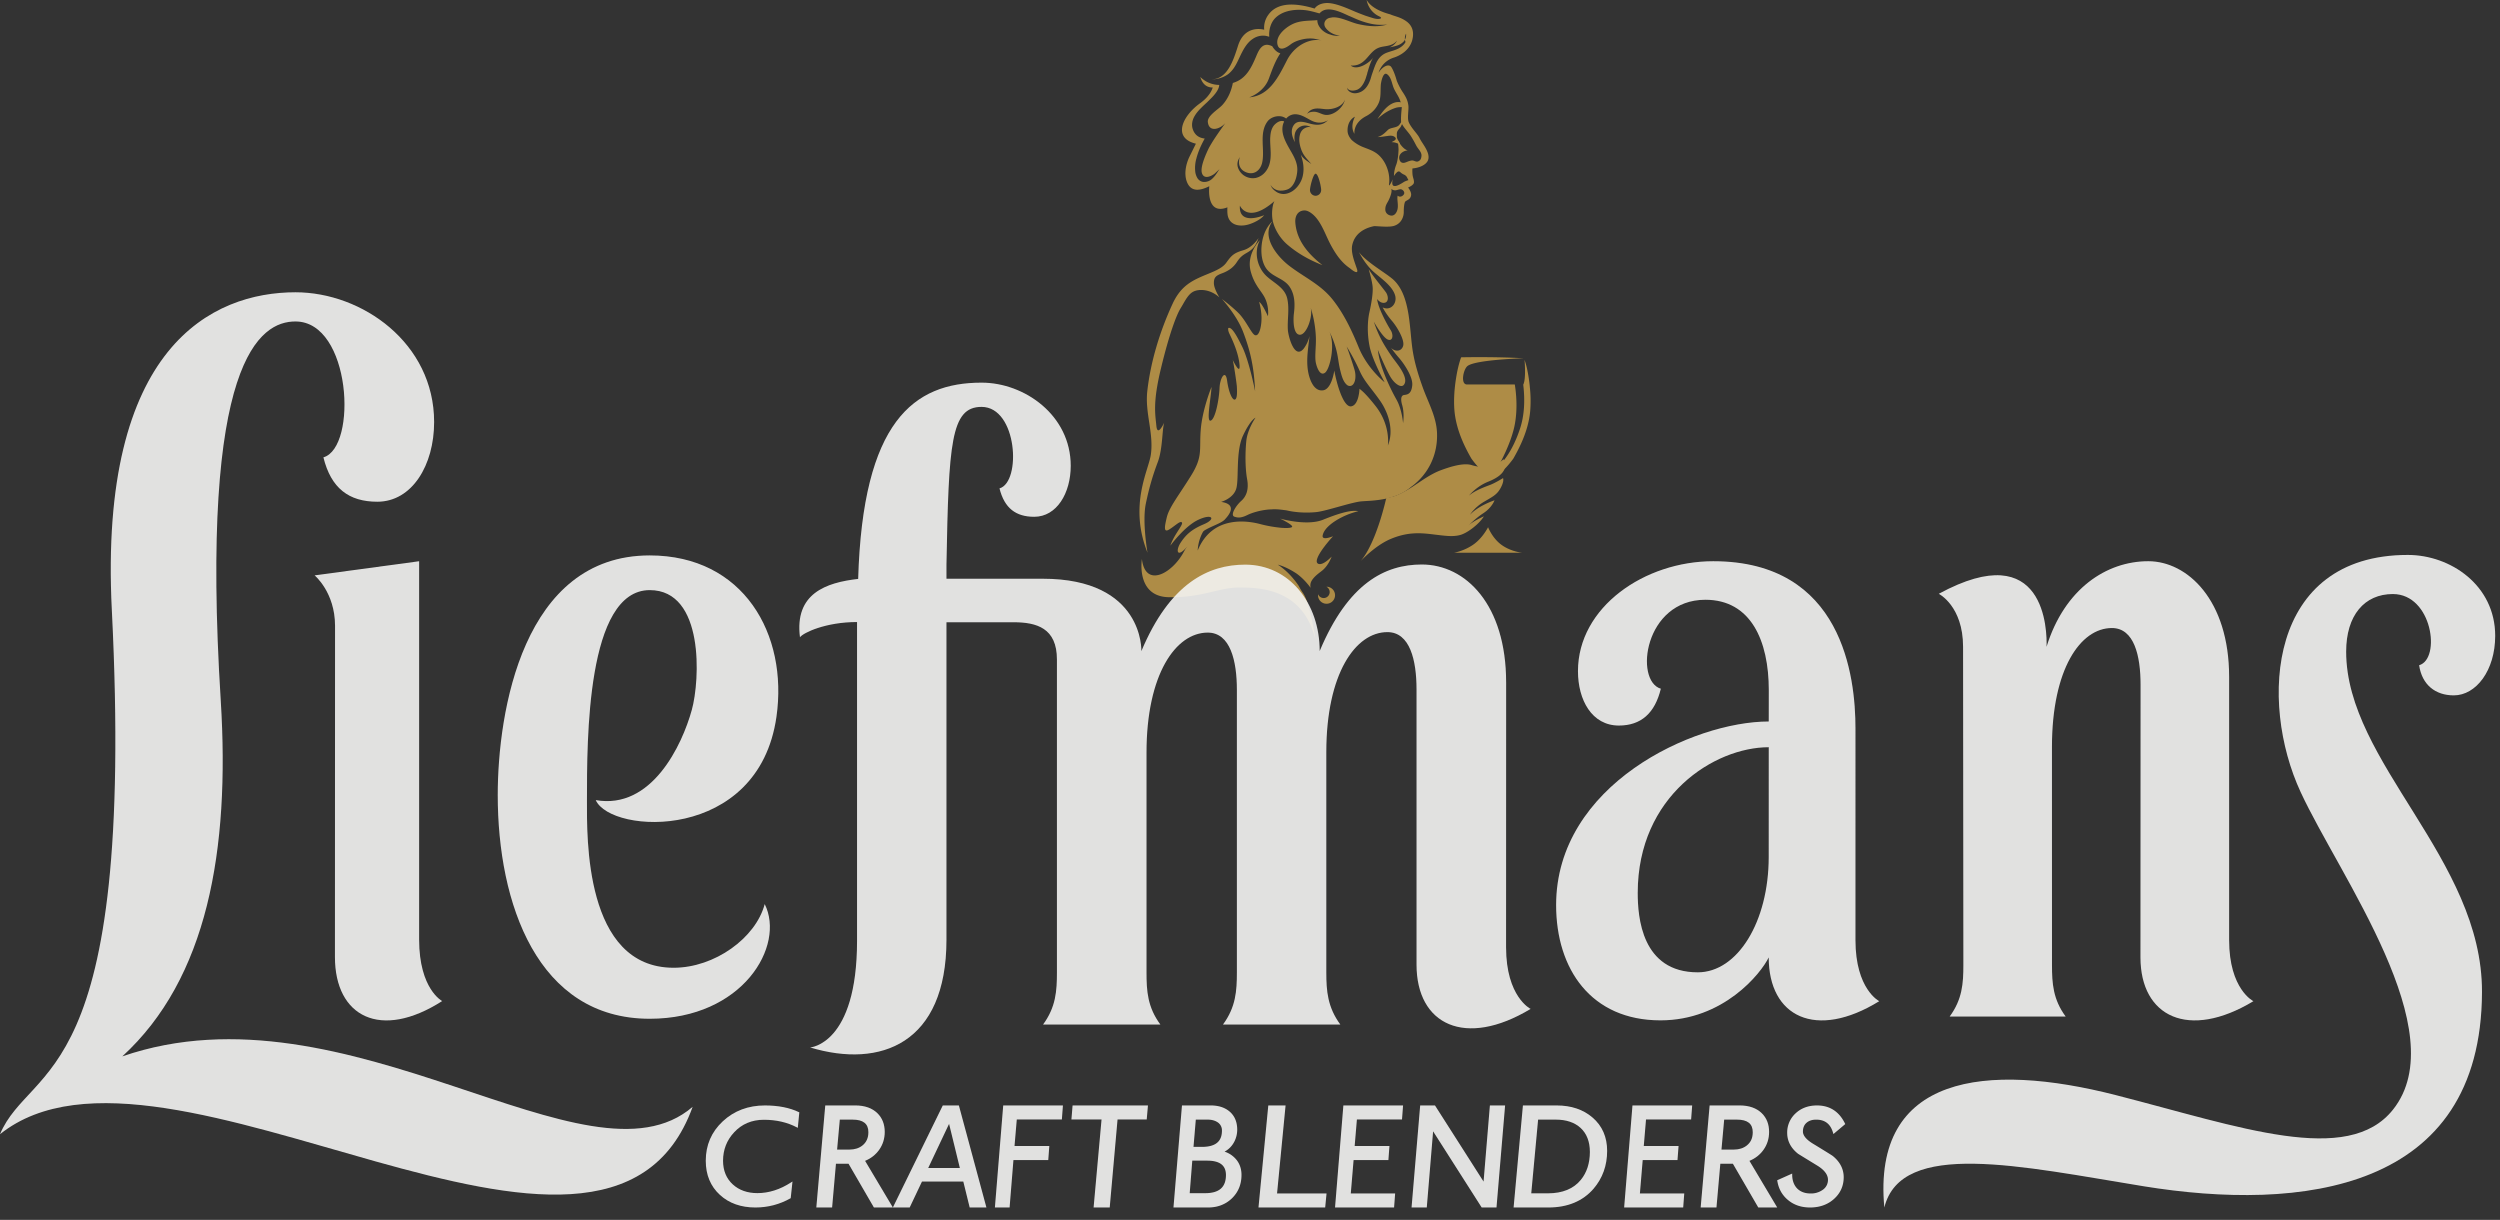 <svg xmlns="http://www.w3.org/2000/svg" xmlns:xlink="http://www.w3.org/1999/xlink" viewBox="0 0 166 81"><rect x="0" y="0" width="166" height="81" fill="#333333" stroke="none"/><defs><path d="M164.804 46.457c-.036 13.283-12.053 14.596-22.482 12.9-8.122-1.321-16.084-3.13-17.202 1.412-.82-8.826 6.786-9.661 15.367-7.462 8.21 2.101 15.411 4.752 18.416.956 4.094-5.173-3.525-15.437-6.14-21.077-2.793-6.025-2.153-15.746 7.116-15.746 2.836 0 5.802 2.014 5.802 5.37 0 2.302-1.272 3.954-2.75 3.954-1.213 0-2.11-.695-2.3-2 1.462-.421.88-4.728-1.746-4.728-1.885 0-3.1 1.412-3.1 3.824 0 7.356 9.044 13.762 9.019 22.597" id="a"/><path d="M39.558 33.72c1.017 2.28 10.803 2.812 11.998-5.53.785-5.486-2.187-10.718-8.415-10.718-8.425 0-10.091 10.385-10.091 15.917 0 7.18 2.625 14.85 10.091 14.848 6.18 0 9.017-4.842 7.636-7.613-.592 2.248-3.324 4.227-6.047 4.227-5.94 0-5.756-8.702-5.756-11.11 0-4.042-.03-13.966 4.169-13.966 3.645 0 3.334 6.001 2.795 7.95-.644 2.34-2.661 6.647-6.38 5.994" id="b"/><path d="M28.826 8.618C28.826 3.377 24.053 0 19.622 0 14.124 0 6.547 3.572 7.425 21.083 9.023 52.953 2.039 51.08 0 55.903c10.94-8.746 40.216 14.164 45.991-1.817-6.938 5.97-22.849-8.53-37.87-3.35 5.639-5.165 7.158-13.666 6.537-23.622-1.422-22.672 2.628-25.177 4.959-25.177 3.71 0 4.137 8.366 1.858 9.024.506 2.053 1.69 2.945 3.581 2.945 2.308 0 3.77-2.433 3.77-5.288" id="c"/><path d="M27.83 17.857V42.98c0 3.294 1.53 4.082 1.53 4.082-4.085 2.617-7.12 1.042-7.12-2.927l.007-21.993c0-2.224-1.356-3.345-1.356-3.345l6.939-.939" id="d"/><path d="M100.008 25.898l-.005 17.59c0 3.304 1.63 4.095 1.63 4.095-4.355 2.624-7.575 1.045-7.575-2.937V26.368c0-1.93-.433-3.804-1.935-3.804-2.118 0-4.056 2.758-4.056 7.972v14.63c0 1.223.083 2.302.93 3.454h-7.79c.849-1.152.922-2.23.922-3.454V26.399c0-1.932-.435-3.803-1.936-3.803-2.119 0-4.065 2.76-4.065 7.97v14.6c0 1.223.068 2.302.92 3.454H69.26c.848-1.152.92-2.23.92-3.454V24.379c0-2.083-1.343-2.47-2.886-2.47-1.784 0-2.234-.005-4.449 0v21.082c0 6.889-4.369 8.567-9.051 7.152 0 0 3.114-.19 3.114-7.078v-21.17c-2.072 0-3.567.705-3.79 1.01-.369-2.904 1.725-3.63 3.865-3.873C57.288 8.57 60.675 6 65.18 6c2.844 0 5.916 2.164 5.916 5.52 0 1.831-.937 3.386-2.425 3.386-1.218 0-1.975-.569-2.304-1.884 1.467-.42 1.19-5.413-1.192-5.413-2.045 0-2.18 2.405-2.33 10.475v.936h6.396c6.734 0 6.546 4.808 6.546 4.808 1.892-4.512 4.45-5.744 6.895-5.744 2.921 0 4.945 2.552 4.945 5.738 1.89-4.51 4.34-5.747 6.78-5.747 2.92 0 5.6 2.674 5.6 7.823" id="e"/><path d="M135.891 23.539c1.195-3.86 3.985-5.682 6.753-5.682 2.593 0 5.37 2.57 5.37 7.68v17.48c0 3.272 1.612 4.053 1.612 4.053-4.305 2.598-7.499 1.035-7.499-2.908l.007-18.1c0-1.91-.416-3.769-1.904-3.769-2.094 0-3.98 2.73-3.98 7.893l.002 14.484c0 1.211.067 2.28.908 3.42h-7.702c.84-1.14.91-2.209.91-3.42l-.02-21.131c0-2.712-1.613-3.518-1.613-3.518 7.119-3.87 7.195 2.506 7.156 3.518" id="f"/><path d="M117.443 37.494c0 4.303-2.07 7.661-4.71 7.661-3.733 0-3.988-3.676-3.988-5.278 0-6.44 5.093-9.67 8.7-9.67l-.002 7.287zm5.76 5.524V28.955c0-3.418-.844-11.098-9.444-11.098-4.56 0-8.982 3.047-8.982 7.301 0 1.907.918 3.61 2.715 3.61 1.473 0 2.394-.82 2.787-2.445-1.773-.524-1.101-5.907 2.957-5.907 3.024 0 4.212 2.721 4.212 5.998l-.003 2.085c-5.016 0-14.118 4.208-14.118 12.19 0 4.254 2.324 7.654 6.929 7.654 4.176 0 6.671-3.107 7.187-4.18 0 3.942 3.125 5.505 7.34 2.907 0 0-1.58-.782-1.58-4.052z" id="g"/><path d="M50.788 53.994c-1.105 0-2.045.354-2.795 1.053-.75.698-1.13 1.579-1.13 2.619 0 .937.318 1.701.943 2.27.605.553 1.396.833 2.354.833.825 0 1.606-.204 2.321-.607l.022-.012.118-1.107-.089.057c-.726.475-1.48.715-2.24.715-.667 0-1.216-.195-1.635-.578-.43-.394-.647-.922-.647-1.571 0-.728.245-1.36.73-1.882.512-.558 1.18-.84 1.982-.84.816 0 1.551.168 2.185.502l.067.034.1-1.03-.03-.013c-.612-.294-1.371-.443-2.256-.443" id="h"/><path d="M55.763 54.934h.845c.708 0 1.053.273 1.053.836 0 .377-.132.673-.393.88-.227.183-.52.275-.867.275h-.818l.18-1.991zm2.615 2.002c.245-.345.368-.744.368-1.185 0-.507-.162-.923-.483-1.238-.348-.345-.845-.52-1.476-.52h-1.99l-.593 6.776h1.048l.255-2.903h.837l1.67 2.88.015.023h1.257l-1.845-3.097c.389-.16.704-.407.937-.736z" id="i"/><path d="M63.735 58.148h-2.103l1.387-2.933.716 2.933zm-.066-4.154h-1.068L59.32 60.7l-.034.068h1.117l.815-1.72h2.746l.423 1.72h1.11l-1.819-6.74-.009-.035z" id="j"/><path id="k" d="M66.066 60.717l-.005.052h.976l.255-3.15h2.312l.07-.931h-2.31l.15-1.763h2.994l.07-.931h-3.964l-.548 6.723"/><path id="l" d="M71.143 54.925h2l-.523 5.792-.005.052h1.07l.52-5.844h1.937l.082-.931H71.22l-.077.93"/><path d="M79.167 57.658h.982c.844 0 1.254.312 1.254.956 0 .811-.451 1.205-1.381 1.205h-1.026l.171-2.16zm.634-.912h-.553l.153-1.812h.785c.262 0 .483.058.656.172a.634.634 0 01.295.567c0 .722-.438 1.073-1.336 1.073zm1.51.315c.293-.158.516-.391.665-.698a1.75 1.75 0 00.175-.754c0-.527-.177-.94-.527-1.227-.313-.258-.727-.388-1.231-.388h-1.91l-.56 6.723-.005.052h2.3c.633 0 1.166-.206 1.585-.611.42-.408.632-.93.632-1.553 0-.385-.111-.722-.332-1a1.69 1.69 0 00-.793-.544z" id="m"/><path id="n" d="M85.357 54.046l.006-.052h-1.148l-.646 6.723-.004.052h4.427l.09-.931h-3.286l.561-5.792"/><path id="o" d="M88.65 60.717l-.004.052h3.921l.07-.931h-2.945l.186-2.219h2.311l.07-.931h-2.31l.149-1.763h2.995l.07-.931H89.2l-.549 6.723"/><path id="p" d="M98.509 59.05l-3.226-5.056H94.3l-.568 6.723-.004.052h1.01l.42-5.058 3.226 5.058h.983l.567-6.723.005-.052h-1.01l-.42 5.057"/><path d="M102.13 54.934h1.174c.696 0 1.25.187 1.649.554.408.378.615.914.615 1.592 0 .743-.202 1.367-.6 1.854-.484.594-1.22.895-2.183.895h-1.11l.455-4.895zm3.61-.142c-.617-.53-1.416-.798-2.376-.798h-2.242l-.614 6.723-.005.052h2.308c1.276 0 2.285-.418 3.001-1.245.599-.699.902-1.543.902-2.512 0-.92-.327-1.667-.974-2.22z" id="q"/><path id="r" d="M107.848 60.717l-.004.052h3.92l.07-.931h-2.945l.186-2.219h2.31l.071-.931h-2.31l.149-1.763h2.995l.07-.931h-3.964l-.548 6.723"/><path d="M114.485 54.934h.845c.708 0 1.053.273 1.053.836 0 .382-.129.67-.393.88-.228.183-.52.275-.868.275h-.817l.18-1.991zm2.614 2.002c.245-.345.369-.745.369-1.185 0-.507-.162-.923-.482-1.238-.35-.345-.847-.52-1.478-.52h-1.989l-.59 6.724-.004.052h1.048l.256-2.903h.836l1.672 2.88.013.023h1.257l-1.845-3.097c.388-.16.703-.406.937-.736z" id="s"/><path d="M121.704 57.356c-.032-.027-.203-.14-1.308-.814-.452-.273-.682-.547-.682-.815 0-.256.086-.456.255-.595.157-.13.367-.196.625-.196.59 0 .959.29 1.125.888l.02.068.785-.662-.016-.033c-.387-.798-1.012-1.203-1.859-1.203-.584 0-1.07.183-1.445.546a1.721 1.721 0 00-.534 1.271c0 .546.243 1.014.726 1.395.433.268.868.534 1.303.8.45.285.678.594.678.918a.792.792 0 01-.358.681 1.333 1.333 0 01-.793.235c-.39 0-.7-.121-.92-.359-.202-.226-.305-.527-.305-.894v-.07l-.962.43-.032.013.006.036c.078.514.311.939.693 1.262.395.34.894.511 1.483.511.64 0 1.179-.194 1.597-.575.421-.382.635-.865.635-1.434 0-.542-.241-1.014-.717-1.404" id="t"/></defs><g fill="none" fill-rule="evenodd"><path d="M82.32 10.435c-.117.4-.04.77.333.963.558.286 1.038-.043 1.16-.622.183-.881-.226-1.924.347-2.709.195-.266.593-.4.927-.337.12.022.22.074.317.142a.783.783 0 01.578-.286c.4-.003.717.224 1.06.402.16.085.32.136.475.15.215.022.429-.026.657-.15 0 0-.042.042-.135.112-.295.221-.621.212-.965.133-.397-.093-.927-.332-1.194.115-.203.34-.077.767.102 1.088 0 .003.002.008.007.01h-.002a1.266 1.266 0 010-.596.7.7 0 011.087-.381c-.201-.1-.45.03-.57.137a.728.728 0 00-.198.379c-.075.304-.012.634.089.922.032.09.07.174.107.247.149.286.369.491.57.734l-.241-.168c-.13-.09-.325-.23-.468-.466.169.458.252.94.139 1.435-.11.49-.489.986-.97 1.14a.897.897 0 01-.683-.034c-.163-.086-.415-.263-.48-.518.003-.002.025.06.1.14a.79.79 0 00.393.223c.211.048.532 0 .722-.108.37-.216.524-.764.554-1.166.047-.608-.302-1.097-.582-1.6-.245-.443-.498-.957-.372-1.478a.964.964 0 01.08-.205h-.008l.013-.017c-.016-.008-.27-.15-.632.21-.205.209-.27.526-.287.778l-.003.034c-.024.308.018.664.028 1.066.002.198-.005.412-.054.632-.048.22-.147.449-.308.636a1.146 1.146 0 01-.624.392 1.043 1.043 0 01-1.164-.62c-.113-.274-.059-.51.094-.759zm4.76-3.146c.311-.149.626-.061.95-.039.43.03 1.052-.137 1.25-.577.01-.023.02-.048.027-.075-.096.519-.69 1.038-1.223 1.035-.297-.001-.533-.212-.824-.213-.171-.002-.355.028-.476.151a.744.744 0 01.297-.282zm4.481-4.124c.106-.04.218-.062.327-.08.324-.049.666-.112.874-.392-.002-.005-.032.118-.191.263-.071.066-.176.13-.297.187.104-.021.206-.041.305-.065a3.28 3.28 0 00.217-.062 1.02 1.02 0 00.404-.255.661.661 0 00.161-.527.687.687 0 00-.034.556c-.087.168-.26.327-.484.438-.227.116-.497.173-.747.267a1.136 1.136 0 00-.343.192 1.266 1.266 0 00-.274.317c-.156.244-.258.588-.373.91-.043.122-.073.248-.115.37-.158.46-.452.864-.975.907-.234.02-.55-.112-.575-.383 0 0 .008.055.08.117.163.137.435.098.616.023a.791.791 0 00.233-.176c.128-.14.233-.34.314-.566.024-.08.052-.173.087-.275l.024-.108.038-.12c.042-.149.089-.305.151-.466.052-.145.122-.297.218-.438-.248.37-1.09.92-1.516.553.455.024.74-.13 1.048-.466.247-.27.47-.594.827-.72zM87.353 13a.379.379 0 01-.37-.386c0-.214.219-1.079.37-1.079.186 0 .372.865.372 1.08a.379.379 0 01-.372.385zm5.453.446c.012.158.023.317-.017.472-.051.208-.198.424-.428.396-.204-.026-.372-.18-.376-.385-.006-.246.069-.358.182-.56.075-.13.325-.671.196-.845.032.04.087.067.13.085a.37.37 0 00.259.009.206.206 0 00.032-.007c.104-.028.214-.073.315-.016.106.06.188.188.119.308-.085.141-.285.215-.412.086-.036.147-.012.308 0 .457zm.226-5.407c.023.299.452.682.654 1.002.202.322.265.463.376.668.112.198.348.4.324.645a.691.691 0 01-.042.195.331.331 0 01-.224.18c-.107.015-.19-.047-.29-.067-.09-.02-.206.015-.293.044-.09.031-.178.075-.267.098-.109.028-.21.006-.28-.077a.443.443 0 01-.085-.263c.006-.198.154-.337.31-.41.06-.027.122-.042.169-.055a.446.446 0 01.096-.005s-.024-.001-.05-.005l.036-.007c-.32-.078-.607-.583-.65-.658l-.022-.063s.032.135.049.364c.01.089.016.192.02.304-.006.225-.039.733-.164 1.034a2.184 2.184 0 00-.142.726s.001-.005.005-.008l-.004.003.058-.086c.057-.075.17-.21.243-.214.11-.007.13.084.254.149a.366.366 0 00.08.046.49.49 0 01.19.13c.025.038.063.099.087.158.025.04.045.081.045.095v0s-.196.06-.277.11c-.083.05-.482.32-.654.275h-.004c-.163-.004-.15-.255-.1-.452-.132.318-.21.393-.233.415-.018.015-.018-.012-.012-.057l-.01.025c.01-.079.024-.157.024-.243.027-.699-.312-1.504-.903-1.892-.268-.176-.573-.27-.868-.39a2.486 2.486 0 01-.722-.454c-.156-.173-.27-.374-.278-.605-.015-.525.246-.832.495-.946 0 0-.36.62-.037 1.14 0 0-.116-.709.776-1.177.438-.229.688-.55.831-.868.174-.39.105-.83.146-1.244.015-.149.147-.86.414-.67.267.194.314.583.421.87.109.284.3.523.416.801.07.161.137.48.137.57 0 0-.067.572-.045.869zm-13.625 1.5c.004.002-.412.834-.446.906-.228.495-.36 1.158-.127 1.687.286.645.891.517 1.464.233 0 0-.242 1.97 1.208 1.4-.014.007-.01.245-.01.265.003.173.023.35.102.504.258.511.92.506 1.385.345.196-.066.388-.153.564-.261.09-.053.173-.113.253-.183.037-.034.074-.07.144-.149 0 0-1.711.749-1.614-.635 0 0 .516 1.253 2.29-.293a1.177 1.177 0 00-.102.303 2.674 2.674 0 00-.037.813c.072.651.51 1.35.996 1.765.706.604 1.479 1.03 2.335 1.367-.917-.719-1.72-1.617-1.803-2.84-.027-.396.146-.77.59-.793.19-.006.381.107.532.228.571.462.844 1.308 1.17 1.945.333.639.726 1.255 1.326 1.66.047.04.09.077.139.111.054.04.262.193.337.14.069-.051-.028-.267-.045-.325-.144-.419-.37-1.012-.268-1.465.164-.749.783-1.12 1.463-1.254.087.003.184.009.288.015.163.011.35.022.525.022.224 0 .394-.018.518-.06.468-.158.628-.593.626-.917-.002-.267.03-.597.097-.684.022-.03.066-.053.113-.08.109-.06.258-.141.28-.365.016-.173-.125-.39-.203-.492.127-.055.377-.184.389-.33.008-.11-.017-.195-.042-.285-.02-.072-.04-.145-.052-.243-.02-.203-.01-.344-.005-.41.486-.041.911-.247 1.03-.539.132-.318-.086-.724-.32-1.08-.09-.14-.178-.27-.236-.392-.063-.133-.18-.278-.303-.433-.15-.188-.322-.404-.416-.626-.072-.165-.05-.442-.035-.686.013-.174.025-.337.005-.45l-.007-.044c-.03-.163-.067-.385-.384-.845a4.558 4.558 0 01-.374-.72c-.122-.461-.317-.906-.421-.977-.21-.146-.565.081-.79.44 0 0 .19-.744 1.013-1.006.473-.15 1.032-.511 1.214-1.128.157-.547.022-.973-.34-1.252-.403-.309-.807-.357-1.097-.487C92.27.933 91.152.698 90.746 0c0 0 .097.749.84 1.09.282.13 0 .225-.355.13-.136-.038-.343-.104-.57-.179a21.385 21.385 0 01-.65-.253c-.495-.209-1.395-.631-1.984-.584-.48.038-.678.275-.735.365-1.952-.591-2.729-.083-3.088.434a1.44 1.44 0 00-.26.971c-.196-.05-1.318-.282-1.741 1.068-.305.961-.69 2.168-1.702 2.225l.02.004h.003c.294-.015.676-.1 1.017-.343.201-.152.375-.364.518-.625.146-.258.27-.563.434-.875.163-.306.373-.64.702-.853.3-.204.696-.266 1.02-.15.023.004.043.01.064.012-.04-.447.098-.94.4-1.24.513-.512 1.347-.602 2.023-.518.288.037.563.115.84.193.027.006.055.01.08.018.006-.007.006-.014.011-.018a.715.715 0 01.463-.238c.177-.023.35.003.514.042.33.081.638.23.942.37.125.05.248.105.372.16.304.138.627.256.994.346.393.096.744.117 1.192.078-.641.183-1.32.115-1.99-.047-.48-.118-1.11-.462-1.64-.432l-.21.04s-.01 0-.013.003c-.297.093-.418.404-.23.66.198.269.557.487.944.5.004-.008-.198.072-.553-.03a.504.504 0 01-.076-.026 1.254 1.254 0 01-.416-.192 1.13 1.13 0 01-.384-.448.736.736 0 01-.072-.323l-.06.008c-.467.038-.949.019-1.4.18-.513.18-1.336.798-1.183 1.441.121.5.625.172.86-.008.22-.173.496-.272.765-.336.218-.053.443-.073.67-.062.231.013.443.09.667.126a1.965 1.965 0 00-.678.001c-.718.145-1.327.67-1.659 1.32-.564 1.105-1.162 2.35-2.504 2.459 0 0 .958-.303 1.306-1.248.22-.593.41-1.15.762-1.677-.227-.06-.41-.25-.54-.47-.159-.072-.329-.127-.498-.072-.316.105-.466.508-.587.79-.287.672-.611 1.351-1.322 1.647-.067.029-.137.051-.208.075-.086.433-.263.987-.703 1.47-.265.289-1.006.708-.957 1.128.08.705.805.47 1.16.07 0 0-.403.55-.766 1.102-.11.174-.218.352-.32.535-.219.449-.586 1.277-.47 1.67.116.396.506.286.825.065l.298-.272c.01-.01.016-.019.024-.028 0 0-.008.008-.012.018.01-.01.02-.022.032-.031l-.196.296c-.066.095-.15.211-.284.335a.764.764 0 01-.615.21.539.539 0 01-.371-.254 1.076 1.076 0 01-.14-.413 2.27 2.27 0 01.07-.871c.112-.446.308-.893.558-1.337-.06-.01-.125-.021-.188-.038a.86.86 0 01-.387-.216.972.972 0 01-.226-.392c-.093-.297-.01-.611.117-.83.13-.228.29-.404.454-.568.13-.132.264-.251.39-.37.1-.097.203-.2.32-.319.381-.391.474-.66.484-.83a1.8 1.8 0 01-.902-.251c-.055-.034-.11-.074-.162-.111a1.029 1.029 0 01-.188-.166c-.003-.001-.003-.001-.003-.004 0 0 .141.719.821.701 0 0-.11.524-.845 1.052-1.176.846-1.844 2.302-.272 2.68zM98.529 34.284s-.782.342-1.061.65c0 0 .494-.512 1.024-.856.372-.239.639-.583.745-.858 0 0-1.063.345-1.63.96 0 0 .286-.479.922-.857.434-.256.745-.41.96-.685.21-.275.388-.687.313-.892 0 0-.492.308-.846.447-.356.136-1.03.374-1.421.72 0 0 .5-.617 1.275-.926.711-.283 1.397-.736 1.023-1.497-.164.184-.446.292-.68.375a2.207 2.207 0 01-1.408.025c-.571-.195-1.531.133-2.066.33-.652.242-1.218.659-1.792 1.036a7.745 7.745 0 01-.882.514 3.98 3.98 0 01-.48.195c-.048.018-.478.104-.482.12 0 0-.639 2.947-1.703 4.18 0 0 .955-1.037 1.988-1.473 1.133-.48 1.984-.413 2.832-.309.853.103 1.312.172 1.811.036.497-.14 1.276-.756 1.558-1.235" fill="#AE8C46"/><path d="M92.66 7.165c.095-.032.195-.046.293-.05.063 0 .16.006.191-.076.113-.29-.307-.278-.446-.25-.437.087-.773.458-1.044.842-.062.086-.143.196-.185.274a3.07 3.07 0 011.19-.74M92.911 8.29c-.17.22-.565.153-.764.346-.205.204-.382.38-.678.466.237-.004.442-.045.665-.074.11-.015.215-.03.33-.004.07.016.128.05.177.097.047.049.053.1.013.154-.057.081-.181.101-.243.171.197-.02.397.08.555.153-.016-.145-.148-.274-.194-.418a.716.716 0 01-.019-.083c0-.087-.008-.175 0-.26.015-.163.143-.262.239-.394.048-.067.253-.507.135-.54-.021.12-.125.27-.216.387M93.817 23.373c-.243-1.444-.128-3.633-1.236-4.744-.45-.448-1.786-1.16-2.347-1.885.226.42.503.839.833 1.172.484.486 1.34.977 1.563 1.68.17.543-.286 1.074-.822.815 0 0 .2.412.64.923.312.367.849 1.259.716 1.65-.134.39-.558.364-.797.112 0 0 .212.306.53.67.318.363.93 1.257.877 1.817-.055.558-.292.614-.532.643-.24.026-.24.335-.13.698.103.365.103.84.052 1.173 0 0-.07-.93-.452-1.59 0 0-1.086-1.896-1.221-3.273 0 0 .61 1.482.904 1.9.29.42.661.617.82.42.376-.461-.487-1.443-.74-1.799-.25-.355-.49-.723-.702-1.106a7.858 7.858 0 01-.55-1.288s.562 1.007.903 1.175c.345.168.427-.279.215-.616-.215-.335-.823-1.427-.903-2.067 0 0 .212.306.503.25.294-.057.242-.474.08-.699-.156-.222-.903-1.118-1.141-1.538 0 0 .238.81.265 1.204.028.39-.08 1.062-.212 1.647-.133.59-.16 1.4 0 2.238.16.839.77 1.985 1.008 2.43 0 0-1.141-.892-1.724-2.319-.457-1.117-.978-2.228-1.722-3.166-.797-1.01-1.898-1.49-2.885-2.248-.765-.586-1.916-1.927-1.102-2.972 0 0-.663.503-.745 1.732-.036.552.064 1.198.467 1.593.424.42 1.064.53 1.408 1.048.348.524.355 1.165.276 1.778-.05.418-.05 1.396.402 1.396.448 0 .874-1.228.713-1.789 0 0 .313.86.347 2.014.016.587-.092 1.229 0 1.65.072.336.29.893.612.642.318-.251.688-1.817.29-2.714.266.526.452 1.079.55 1.661.053.32.096.637.178.95.065.26.142.553.3.773.051.07.136.167.22.196.397.14.597-.497.397-1.117a25.987 25.987 0 00-.503-1.483s.485.769.85 1.593c.32.726.742 1.12 1.354 1.986.611.867.93 2.04.53 2.99 0 0 .207-1.322-.822-2.627-.78-.989-.997-1.063-1.062-1.144 0 0-.026 1.06-.532 1.17-.506.114-.956-1.368-1.142-2.375 0 0-.159 1.231-.743 1.315-.636.09-.913-.764-1-1.275-.125-.756.005-1.487.1-2.33a2.25 2.25 0 01-.39.84c-.615.749-1.017-.827-1.047-1.23-.047-.695.114-1.416-.043-2.099-.169-.743-.91-1.041-1.4-1.512-.61-.592-.823-1.59-.413-2.372 0 0-.932.937-.607 2.1.252.922.713 1.274.947 1.767.29.614.19 1.192.19 1.192s-.371-.84-.583-.953c0 0 .183.612.156 1.203-.019.497-.161 1.087-.424 1.008-.232-.072-.575-.93-1.088-1.455-.405-.413-1.115-.95-1.115-.95s.982 1.07 1.408 2.187c.424 1.117.72 2.183.795 3.935 0 0-.397-2.041-.876-2.99-.294-.588-.665-1.314-.902-1.203 0 0-.055.112.078.39.134.28.603 1.231.667 2.069.058.769-.508-.473-.452-.335.048.128.256 1.509.274 1.763.024.448.017.839-.142.866-.162.027-.398-.477-.506-1.259-.104-.782-.477-.196-.503.503-.027.699-.268 2.04-.585 2.151-.318.115.028-1.565.053-2.234 0 0-.61 1.48-.716 2.851-.106 1.368.159 1.761-.665 3.074-.82 1.313-1.432 2.07-1.591 2.74-.16.672-.212 1.034.186.783.396-.251.716-.588.822-.448.104.14-.532.811-.77 1.538 0 0 .956-1.314 1.886-1.733.929-.42 1.14-.03.344.307-.797.336-1.168.67-1.513 1.175-.343.503-.293.95.133.586.424-.363.9-1.035 1.407-1.342.503-.307 1.114-.476 1.354-.726.24-.253.902-1.006-.24-1.175 0 0 .824-.224 1.01-.895.185-.67-.052-2.46.452-3.522.502-1.06.822-1.173.822-1.173s-.53.756-.61 1.538c-.079.782-.079 1.818.053 2.543.133.727-.08 1.173-.4 1.453-.317.28-.741.923-.452 1.035.294.112.534.056.88-.112.244-.12.75-.293 1.348-.356.09-.008.18-.012.277-.015.028-.002.06-.005.089-.005a.972.972 0 01.06-.002c.106 0 .212.007.322.014.157.016.32.037.485.058.618.15 1.355.182 1.999.115.66-.073 2.35-.66 2.993-.712.623-.054 2.232-.02 3.313-.982.008-.003.017-.011.025-.014 1.12-.838 1.739-2.14 1.668-3.586-.053-1.073-.597-2.007-.948-2.992-.272-.762-.518-1.54-.65-2.342" fill="#AE8C46"/><path d="M76.082 33.448c.223-1.071.46-1.878.793-2.759.333-.88.284-2.166.431-2.635 0 0-.446.993-.522.23-.073-.767-.25-1.54.307-3.836.552-2.295 1.03-3.532 1.286-3.953.263-.42.483-.936.855-1.127.367-.191 1.11-.191 1.74.383 0 0-.37-.574-.37-.957s.145-.499.554-.65c.409-.153.738-.384.963-.728.224-.344.371-.459.706-.65.333-.193.556-.42.74-.956 0 0-.397.628-1.001.803-.67.191-.816.383-1.148.843-.331.455-1.075.648-1.817.993-.74.345-1.294.765-1.74 1.723-.832 1.799-1.464 3.842-1.681 5.825-.154 1.444.442 2.778.237 4.2-.147 1.032-1.476 3.356-.22 6.504 0 0-.362-2.054-.113-3.253M101.58 25.674s-.105-1.125-.351-1.775c0 0 .116 1.242-.083 1.637h-.002s-.004.004 0 .008c.129 1.097.062 2.072-.208 2.897-.534 1.644-1.268 2.366-1.46 2.533.164-.286.91-1.642 1.12-2.866.182-1.048.07-2.059-.012-2.568 0-.003-.008-.01-.008-.01h-3.168c-.445 0-.249-1.004.036-1.227.54-.424 3.738-.513 3.738-.513-2.019-.116-4.163-.064-4.163-.064-.329.9-.424 2.055-.443 2.272l-.002.02v.02c-.031.446-.031.867.004 1.258.064.683.268 1.414.615 2.175.143.312.308.635.511.984.15.205.308.409.487.591.168.176.345.337.552.462.148.087.298.139.467.095.433-.105.933-.683 1.275-1.15.203-.355.363-.665.507-.981.346-.762.553-1.493.613-2.176a8.281 8.281 0 00-.028-1.625l.002.003M98.808 35.007s-.34.688-.941 1.126c-.635.458-1.316.568-1.316.568h4.517s-.744-.068-1.374-.527c-.605-.438-.886-1.167-.886-1.167M88.291 39.314a.398.398 0 01-.768.145c-.003.023-.006.042-.006.065a.564.564 0 101.13 0 .563.563 0 00-.564-.565h-.01a.399.399 0 01.218.355" fill="#AE8C46"/><path d="M88.422 36.958c-.696.708-.964.496-.987.357-.077-.467 1.079-1.708 1.079-1.708-.394.153-.74.208-.689-.056.105-.541.876-1.043 1.544-1.333.4-.174.824-.277.824-.277-.287-.056-.675.006-1.108.13-.391.11-.816.27-1.244.443-1.084.432-2.847-.08-2.847-.08s1.002.474.772.576c-.117.055-.369.058-.655.04a8.782 8.782 0 01-1.39-.24c-.824-.227-3.218-.644-4.193 1.742 0 0 0-1.364 1.16-2.084 0 0-1.086.343-2.095 2.197-.784 1.44-2.545 2.386-2.77.456 0 0-.414 2.498 1.795 2.534 2.212.04 3.296-.642 4.642-.642 1.346 0 4.267.038 5.091 3.483 0 0-.336-2.384-.823-3.105a3.822 3.822 0 01-.285-.477c-.344-.512-.804-1.035-1.398-1.42 0 0 .512.105 1.252.594.571.414.928.947.928.947-.015-.076-.022-.149-.015-.224.02-.183.13-.378.425-.64.084-.072.186-.152.302-.24.467-.34.685-.973.685-.973" fill="#AE8C46"/><g opacity=".9"><g transform="translate(0 19.408)"><use fill="#FFF" xlink:href="#a"/><use fill-opacity=".05" fill="#161413" xlink:href="#a"/></g><g transform="translate(0 19.408)"><use fill="#FFF" xlink:href="#b"/><use fill-opacity=".05" fill="#161413" xlink:href="#b"/></g><g transform="translate(0 19.408)"><use fill="#FFF" xlink:href="#c"/><use fill-opacity=".05" fill="#161413" xlink:href="#c"/></g><g transform="translate(0 19.408)"><use fill="#FFF" xlink:href="#d"/><use fill-opacity=".05" fill="#161413" xlink:href="#d"/></g><g transform="translate(0 19.408)"><use fill="#FFF" xlink:href="#e"/><use fill-opacity=".05" fill="#161413" xlink:href="#e"/></g><g transform="translate(0 19.408)"><use fill="#FFF" xlink:href="#f"/><use fill-opacity=".05" fill="#161413" xlink:href="#f"/></g><g transform="translate(0 19.408)"><use fill="#FFF" xlink:href="#g"/><use fill-opacity=".05" fill="#161413" xlink:href="#g"/></g><g transform="translate(0 19.408)"><use fill="#FFF" xlink:href="#h"/><use fill-opacity=".05" fill="#161413" xlink:href="#h"/></g><g transform="translate(0 19.408)"><use fill="#FFF" xlink:href="#i"/><use fill-opacity=".05" fill="#161413" xlink:href="#i"/></g><g transform="translate(0 19.408)"><use fill="#FFF" xlink:href="#j"/><use fill-opacity=".05" fill="#161413" xlink:href="#j"/></g><g transform="translate(0 19.408)"><use fill="#FFF" xlink:href="#k"/><use fill-opacity=".05" fill="#161413" xlink:href="#k"/></g><g transform="translate(0 19.408)"><use fill="#FFF" xlink:href="#l"/><use fill-opacity=".05" fill="#161413" xlink:href="#l"/></g><g transform="translate(0 19.408)"><use fill="#FFF" xlink:href="#m"/><use fill-opacity=".05" fill="#161413" xlink:href="#m"/></g><g transform="translate(0 19.408)"><use fill="#FFF" xlink:href="#n"/><use fill-opacity=".05" fill="#161413" xlink:href="#n"/></g><g transform="translate(0 19.408)"><use fill="#FFF" xlink:href="#o"/><use fill-opacity=".05" fill="#161413" xlink:href="#o"/></g><g transform="translate(0 19.408)"><use fill="#FFF" xlink:href="#p"/><use fill-opacity=".05" fill="#161413" xlink:href="#p"/></g><g transform="translate(0 19.408)"><use fill="#FFF" xlink:href="#q"/><use fill-opacity=".05" fill="#161413" xlink:href="#q"/></g><g transform="translate(0 19.408)"><use fill="#FFF" xlink:href="#r"/><use fill-opacity=".05" fill="#161413" xlink:href="#r"/></g><g transform="translate(0 19.408)"><use fill="#FFF" xlink:href="#s"/><use fill-opacity=".05" fill="#161413" xlink:href="#s"/></g><g transform="translate(0 19.408)"><use fill="#FFF" xlink:href="#t"/><use fill-opacity=".05" fill="#161413" xlink:href="#t"/></g></g></g></svg>